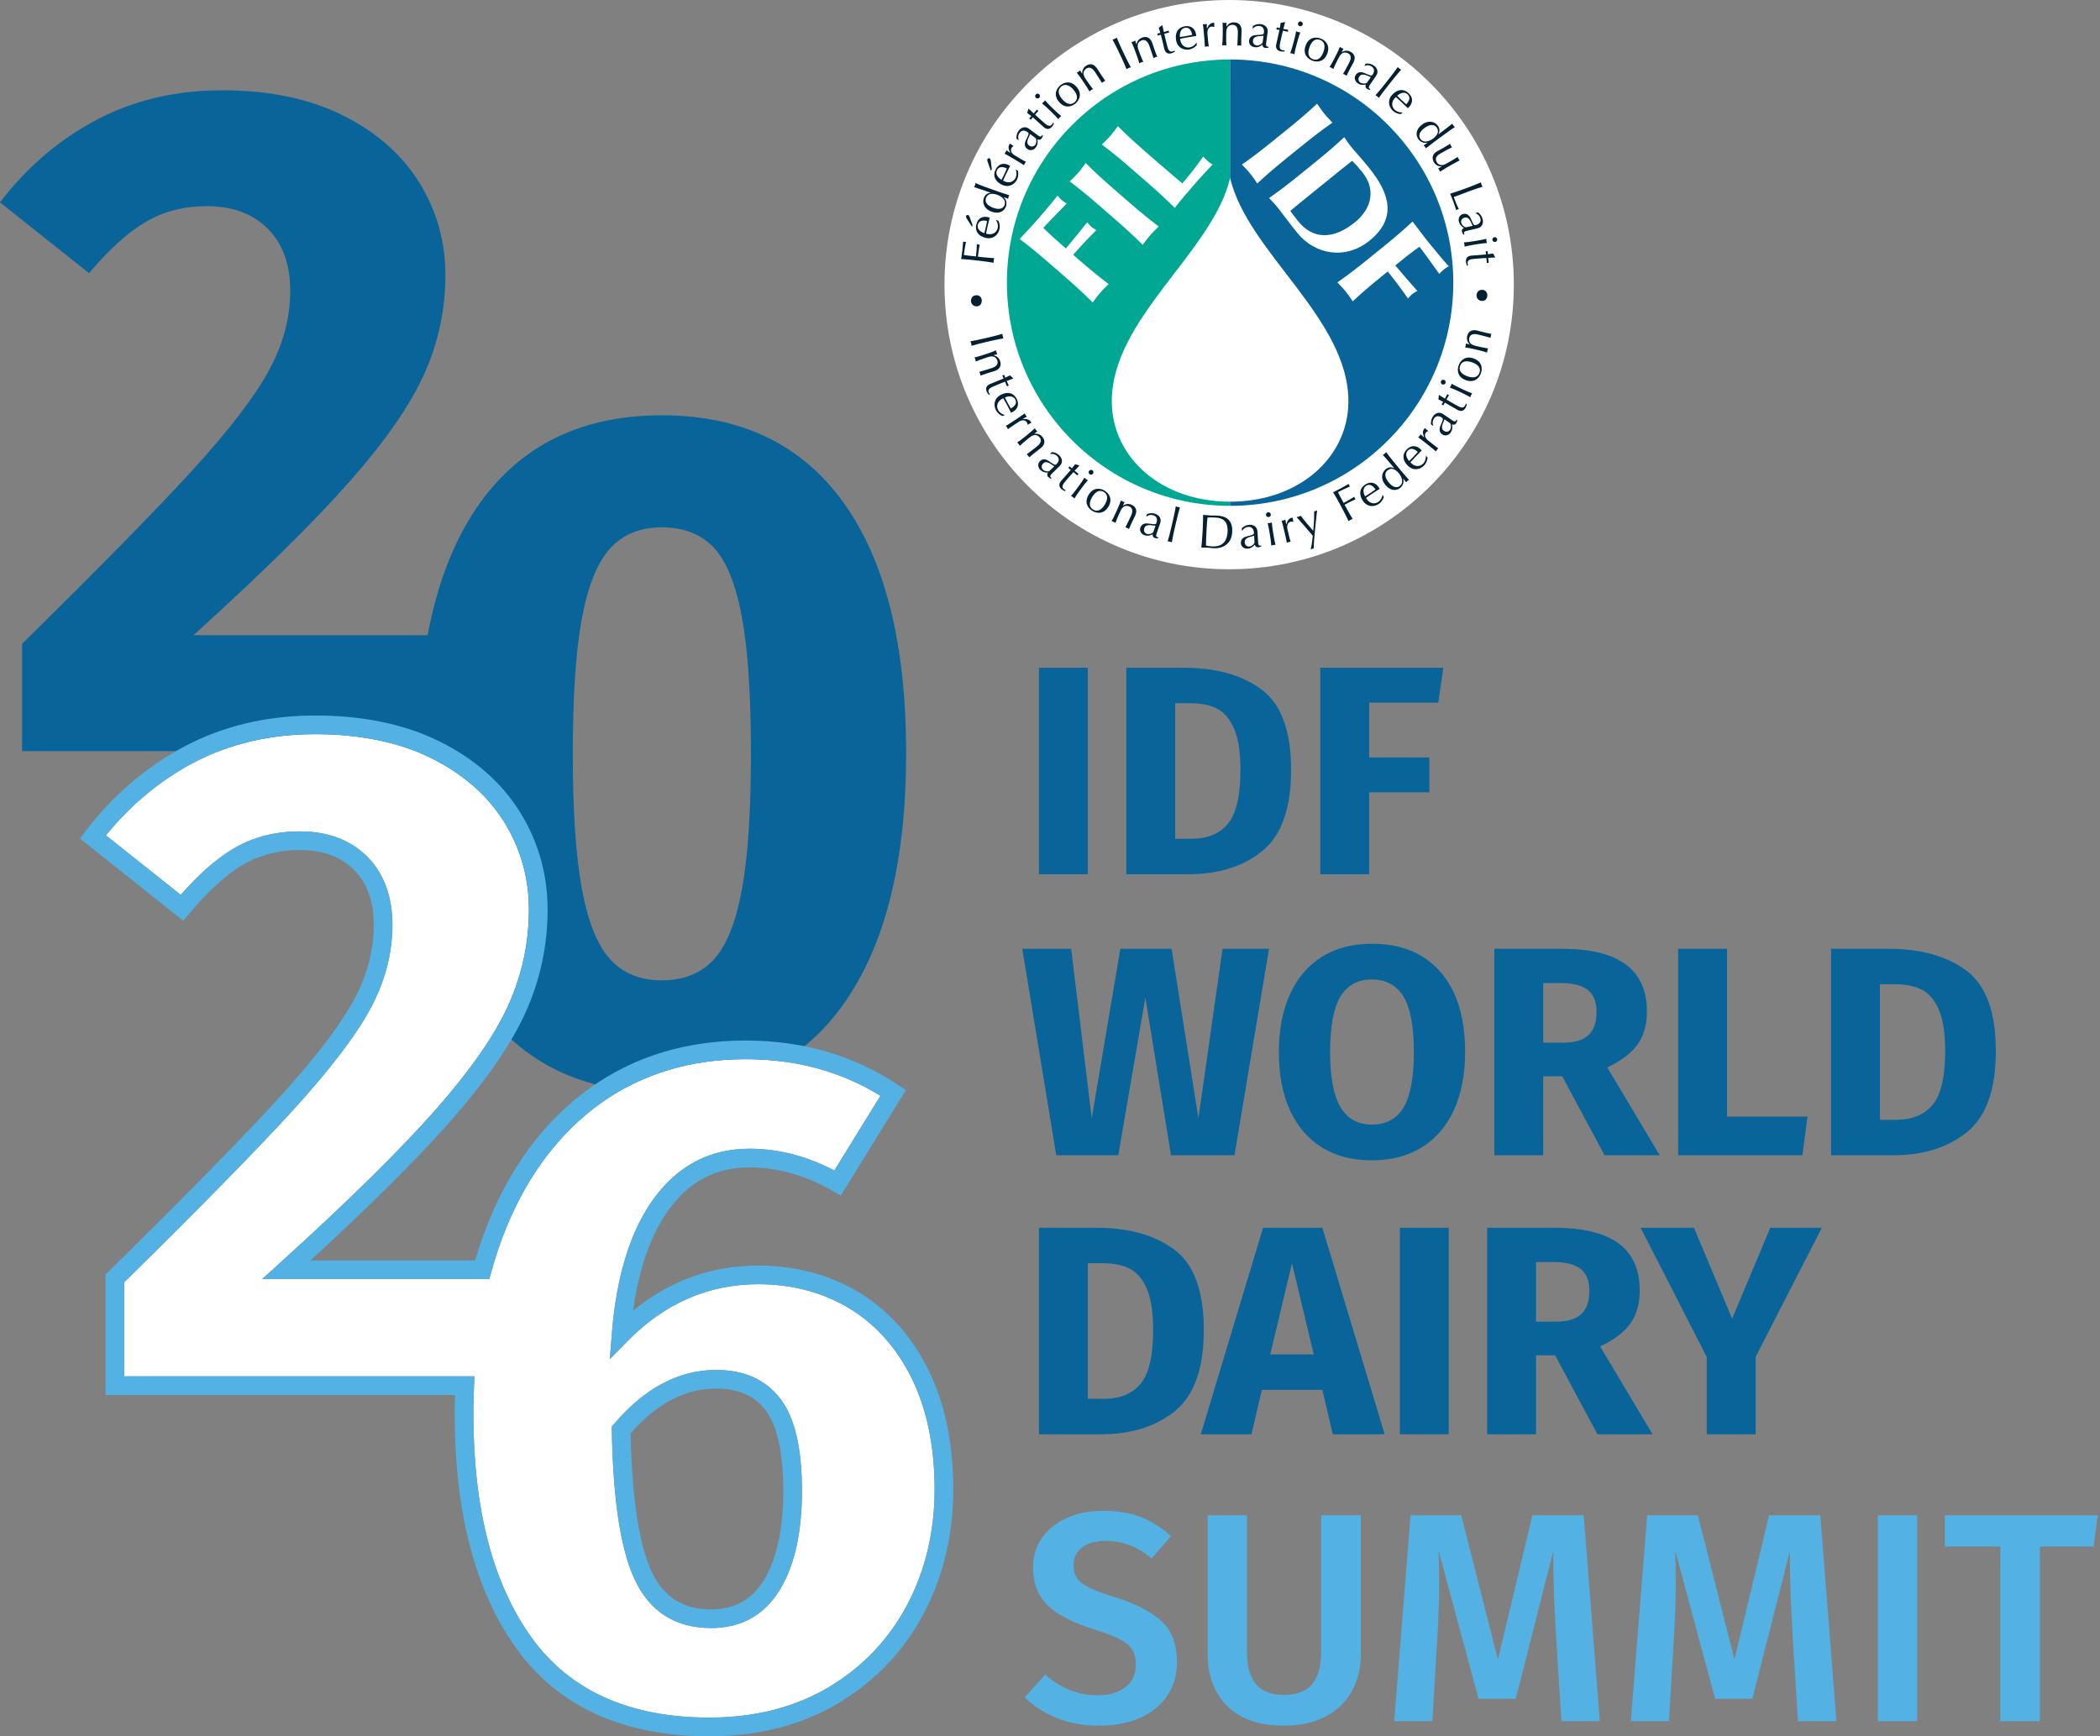 <svg width="208" height="172" viewBox="0 0 208 172" fill="none" xmlns="http://www.w3.org/2000/svg">
<rect x="0" y="0" width="208" height="172" fill="#808080" stroke="none"/>
<path d="M83.535 49.774C79.392 44.019 73.399 41.14 65.557 41.14C57.715 41.14 51.721 44.019 47.578 49.774C45.084 53.239 43.346 57.628 42.354 62.927H19.164C25.931 56.793 31.086 51.718 34.628 47.7C38.17 43.684 40.637 40.126 42.029 37.027C43.419 33.929 44.116 30.67 44.116 27.255C44.116 23.903 43.246 20.836 41.507 18.052C39.766 15.27 37.238 13.056 33.917 11.411C30.596 9.767 26.626 8.945 22.011 8.945C17.395 8.945 13.235 9.926 9.535 11.886C5.835 13.847 2.656 16.567 0 20.045L8.823 27.065C10.783 24.726 12.649 23.033 14.421 21.989C16.19 20.946 18.215 20.424 20.493 20.424C23.021 20.424 25.03 21.168 26.517 22.653C28.003 24.14 28.747 26.18 28.747 28.773C28.747 31.493 28.035 34.149 26.612 36.742C25.189 39.336 22.706 42.577 19.165 46.466C15.622 50.356 9.962 56.129 2.183 63.781V74.406H41.368C41.368 74.482 41.365 74.555 41.365 74.63C41.365 85.383 43.436 93.669 47.58 99.487C51.721 105.307 57.715 108.216 65.558 108.216C73.401 108.216 79.393 105.307 83.537 99.487C87.678 93.669 89.751 85.383 89.751 74.63C89.751 63.815 87.679 55.529 83.537 49.773L83.535 49.774ZM73.479 88.15C72.877 91.408 71.945 93.716 70.68 95.076C69.413 96.437 67.706 97.115 65.556 97.115C63.407 97.115 61.698 96.42 60.433 95.028C59.168 93.637 58.235 91.313 57.635 88.055C57.033 84.798 56.733 80.323 56.733 74.63C56.733 68.938 57.033 64.479 57.635 61.253C58.235 58.028 59.168 55.72 60.433 54.327C61.698 52.937 63.405 52.24 65.556 52.24C67.707 52.24 69.413 52.904 70.68 54.232C71.944 55.561 72.876 57.854 73.479 61.111C74.079 64.369 74.38 68.875 74.38 74.63C74.38 80.385 74.079 84.893 73.479 88.15V88.15Z" fill="#09649A"/>
<path d="M115.054 160.601C116.068 161.536 116.575 162.899 116.575 164.689C116.575 165.909 116.264 166.991 115.645 167.936C115.025 168.88 114.135 169.618 112.974 170.15C111.813 170.681 110.436 170.947 108.841 170.947C107.287 170.947 105.895 170.696 104.665 170.194C103.435 169.692 102.378 169.009 101.492 168.143L103.529 165.899C104.296 166.568 105.103 167.075 105.949 167.419C106.794 167.764 107.729 167.936 108.754 167.936C109.875 167.936 110.78 167.67 111.469 167.139C112.157 166.607 112.501 165.86 112.501 164.895C112.501 164.305 112.384 163.818 112.148 163.435C111.911 163.051 111.507 162.707 110.937 162.402C110.366 162.097 109.54 161.777 108.458 161.443C106.293 160.774 104.729 159.967 103.764 159.023C102.8 158.078 102.318 156.839 102.318 155.304C102.318 154.182 102.613 153.198 103.204 152.353C103.794 151.507 104.615 150.847 105.668 150.375C106.72 149.902 107.916 149.667 109.254 149.667C110.69 149.667 111.94 149.873 113.003 150.286C114.066 150.7 115.059 151.329 115.984 152.175L114.066 154.389C113.337 153.78 112.604 153.336 111.867 153.061C111.128 152.785 110.336 152.648 109.49 152.648C108.546 152.648 107.783 152.859 107.203 153.282C106.622 153.705 106.332 154.3 106.332 155.068C106.332 155.58 106.446 156.002 106.672 156.337C106.898 156.672 107.307 156.986 107.897 157.281C108.488 157.576 109.363 157.901 110.524 158.255C112.53 158.886 114.04 159.667 115.054 160.602V160.601ZM130.86 163.626C130.86 165.062 130.56 166.135 129.96 166.843C129.359 167.551 128.43 167.906 127.17 167.906C125.931 167.906 125.011 167.551 124.411 166.843C123.811 166.135 123.511 165.062 123.511 163.626V150.108H119.616V163.833C119.616 165.998 120.264 167.725 121.564 169.013C122.862 170.302 124.731 170.947 127.171 170.947C128.784 170.947 130.167 170.641 131.318 170.032C132.469 169.422 133.335 168.58 133.916 167.508C134.496 166.436 134.786 165.211 134.786 163.833V150.108H130.86L130.86 163.626ZM151.787 150.107L148.363 164.393L144.733 150.107H139.715L138.092 170.503H141.869L142.371 162.09C142.489 160.201 142.548 158.361 142.548 156.571C142.548 155.902 142.528 154.918 142.489 153.619L146.444 168.289H150.134L153.853 153.649V154.711C153.853 156.502 153.941 158.922 154.118 161.972L154.649 170.503H158.457L156.863 150.107H151.786H151.787ZM175.222 150.107L171.798 164.393L168.167 150.107H163.15L161.526 170.503H165.304L165.806 162.09C165.924 160.201 165.983 158.361 165.983 156.571C165.983 155.902 165.963 154.918 165.924 153.619L169.879 168.289H173.568L177.287 153.649V154.711C177.287 156.502 177.376 158.922 177.553 161.972L178.084 170.503H181.892L180.298 150.107H175.221H175.222ZM185.995 170.503H189.891V150.108H185.995V170.503ZM192.636 150.107V153.206H198.126V170.503H202.052V153.206H207.364L207.778 150.107H192.636Z" fill="#54B1E4"/>
<path d="M104.621 114.445L101.256 93.991H106.097L108.133 110.785L110.967 93.991H116.044L118.7 110.785L121.091 93.991H125.695L122.271 114.445H115.985L113.447 98.831L110.761 114.445H104.622H104.621ZM142.681 96.293C144.305 98.163 145.116 100.8 145.116 104.204C145.116 106.428 144.747 108.347 144.009 109.96C143.271 111.573 142.208 112.808 140.821 113.664C139.434 114.52 137.786 114.948 135.877 114.948C133.969 114.948 132.326 114.525 130.949 113.679C129.571 112.833 128.514 111.608 127.776 110.004C127.038 108.4 126.669 106.467 126.669 104.204C126.669 102 127.038 100.091 127.776 98.478C128.514 96.865 129.571 95.629 130.949 94.774C132.326 93.918 133.969 93.49 135.877 93.49C138.789 93.49 141.057 94.424 142.681 96.293ZM140.039 104.203C140.039 101.665 139.695 99.835 139.006 98.713C138.317 97.592 137.275 97.031 135.877 97.031C134.48 97.031 133.443 97.597 132.764 98.728C132.085 99.86 131.745 101.685 131.745 104.204C131.745 106.722 132.089 108.553 132.778 109.694C133.467 110.835 134.5 111.406 135.877 111.406C137.294 111.406 138.342 110.84 139.021 109.708C139.7 108.577 140.039 106.742 140.039 104.203ZM152.849 114.445H148.008V93.991H154.708C157.502 93.991 159.603 94.503 161.01 95.526C162.416 96.549 163.12 98.114 163.12 100.219C163.12 101.537 162.805 102.629 162.176 103.495C161.546 104.361 160.552 105.109 159.195 105.739L164.389 114.445H158.929L154.738 106.624H152.849V114.445ZM152.849 103.288H154.885C155.967 103.288 156.779 103.043 157.32 102.551C157.861 102.059 158.132 101.281 158.132 100.219C158.132 99.235 157.842 98.517 157.261 98.064C156.681 97.612 155.79 97.385 154.591 97.385H152.849V103.288ZM179.03 110.609H171.06V93.991H166.219V114.446H178.527L179.029 110.609H179.03ZM197.683 104.115C197.683 107.913 196.739 110.584 194.849 112.129C192.96 113.674 190.511 114.446 187.5 114.446H181.361V93.991H187.058C190.265 93.991 192.838 94.715 194.776 96.161C196.714 97.607 197.684 100.259 197.684 104.116L197.683 104.115ZM192.666 104.115C192.666 102.364 192.459 101.006 192.046 100.042C191.632 99.078 191.072 98.414 190.364 98.049C189.655 97.685 188.779 97.503 187.736 97.503H186.202V110.933H187.796C189.39 110.933 190.6 110.436 191.426 109.442C192.253 108.449 192.666 106.673 192.666 104.114L192.666 104.115ZM119.231 131.753C119.231 135.551 118.287 138.222 116.397 139.767C114.507 141.312 112.058 142.084 109.048 142.084H102.909V121.629H108.606C111.813 121.629 114.386 122.352 116.324 123.799C118.262 125.245 119.232 127.897 119.232 131.753L119.231 131.753ZM114.213 131.753C114.213 130.002 114.007 128.644 113.594 127.68C113.18 126.716 112.619 126.052 111.911 125.687C111.203 125.323 110.327 125.141 109.284 125.141H107.749V138.571H109.343C110.937 138.571 112.148 138.074 112.974 137.08C113.8 136.086 114.214 134.311 114.214 131.752L114.213 131.753ZM130.978 121.628L137.147 142.083H132.011L130.978 137.685H124.986L123.954 142.083H118.935L125.104 121.628H130.978ZM130.122 134.173L127.968 125.14L125.814 134.173H130.122ZM138.652 142.083H143.493V121.628H138.652V142.083ZM158.487 133.376L163.682 142.083H158.222L154.03 134.262H152.141V142.083H147.301V121.628H154C156.794 121.628 158.895 122.141 160.302 123.164C161.709 124.187 162.412 125.751 162.412 127.857C162.412 129.175 162.097 130.267 161.468 131.133C160.838 131.999 159.844 132.746 158.487 133.376H158.487ZM157.424 127.857C157.424 126.873 157.134 126.155 156.554 125.702C155.973 125.25 155.082 125.023 153.882 125.023H152.141V130.926H154.178C155.259 130.926 156.071 130.681 156.613 130.188C157.154 129.697 157.424 128.919 157.424 127.857ZM171.562 130.631L167.784 121.628H162.501L169.053 134.439V142.084H173.895V134.41L180.447 121.629H175.341L171.563 130.632L171.562 130.631ZM107.749 66.151H102.908V86.606H107.749V66.151ZM117.696 86.606H111.557V66.151H117.254C120.461 66.151 123.034 66.874 124.972 68.321C126.91 69.767 127.88 72.419 127.88 76.275C127.88 80.073 126.935 82.744 125.046 84.289C123.156 85.834 120.707 86.606 117.696 86.606L117.696 86.606ZM116.397 83.093H117.991C119.585 83.093 120.795 82.597 121.621 81.603C122.448 80.609 122.862 78.833 122.862 76.275C122.862 74.524 122.655 73.166 122.242 72.202C121.828 71.238 121.268 70.574 120.56 70.209C119.851 69.845 118.975 69.663 117.932 69.663H116.398V83.093L116.397 83.093ZM135.612 78.489H141.574V75.036H135.612V69.605H142.459L142.961 66.152H130.771V86.606H135.612V78.489Z" fill="#09649A"/>
<path d="M90.294 136.524C88.799 133.506 86.715 131.177 84.099 129.601C81.473 128.021 78.442 127.22 75.09 127.22C70.184 127.22 65.842 129.106 62.183 132.826L60.399 134.638L60.601 132.104C61.054 126.391 62.453 121.891 64.76 118.73C67.147 115.456 70.335 113.796 74.236 113.796C77.083 113.796 79.906 114.521 82.639 115.952L87.203 108.555C83.31 106.146 78.825 104.925 73.856 104.925C68.388 104.925 63.573 106.384 59.546 109.26C55.502 112.148 52.353 116.275 50.186 121.525C49.602 122.938 49.085 124.455 48.649 126.033L48.461 126.712H25.963L27.74 125.101C34.447 119.021 39.626 113.923 43.132 109.947C46.595 106.02 49.034 102.507 50.382 99.507C51.712 96.542 52.387 93.381 52.387 90.114C52.387 86.955 51.556 84.025 49.918 81.402C48.279 78.78 45.851 76.659 42.703 75.099C39.526 73.527 35.658 72.729 31.207 72.729C26.756 72.729 22.714 73.683 19.164 75.563C15.857 77.316 12.943 79.732 10.492 82.753L17.898 88.645C19.711 86.581 21.474 85.038 23.147 84.052C25.054 82.928 27.254 82.358 29.689 82.358C32.459 82.358 34.706 83.199 36.367 84.858C38.027 86.519 38.868 88.799 38.868 91.632C38.868 94.496 38.111 97.328 36.619 100.047C35.17 102.688 32.621 106.02 29.045 109.949C25.53 113.806 19.899 119.552 12.303 127.028V136.341H46.992L46.949 137.306C46.908 138.255 46.887 139.211 46.887 140.146C46.887 149.517 48.839 156.963 52.688 162.278C56.47 167.502 62.379 170.15 70.249 170.15C74.739 170.15 78.713 169.14 82.062 167.149C85.409 165.159 88.021 162.424 89.829 159.02C91.647 155.599 92.567 151.738 92.567 147.547C92.567 143.287 91.801 139.578 90.291 136.525L90.294 136.524ZM77.257 157.465C75.723 159.996 73.43 161.28 70.441 161.28C66.903 161.28 64.355 159.664 62.867 156.477C61.47 153.483 60.728 148.643 60.598 141.682L60.592 141.332L60.819 141.066C63.835 137.513 67.233 135.712 70.916 135.712C73.742 135.712 75.908 136.699 77.352 138.647C78.751 140.536 79.431 143.51 79.431 147.736C79.431 151.811 78.7 155.085 77.257 157.466L77.257 157.465Z" fill="white"/>
<path d="M91.953 135.704C90.298 132.364 87.977 129.778 85.054 128.016C82.135 126.26 78.782 125.37 75.09 125.37C70.475 125.37 66.319 126.872 62.705 129.842C63.288 125.619 64.479 122.255 66.255 119.82C68.303 117.012 70.913 115.646 74.236 115.646C77.029 115.646 79.81 116.435 82.501 117.99L83.279 118.439L89.722 107.999L88.983 107.502C84.609 104.566 79.52 103.076 73.857 103.076C67.995 103.076 62.819 104.65 58.471 107.755C54.14 110.848 50.778 115.244 48.477 120.82C47.949 122.098 47.474 123.455 47.06 124.862H30.751C36.658 119.441 41.285 114.841 44.521 111.172C48.107 107.105 50.648 103.436 52.071 100.266C53.51 97.061 54.239 93.645 54.239 90.115C54.239 86.605 53.314 83.344 51.49 80.422C49.666 77.505 46.986 75.157 43.526 73.443C40.092 71.743 35.948 70.88 31.209 70.88C26.471 70.88 22.12 71.906 18.3 73.929C14.499 75.944 11.19 78.775 8.464 82.344L7.913 83.065L18.152 91.212L18.731 90.52C20.614 88.272 22.417 86.633 24.089 85.647C25.707 84.694 27.591 84.21 29.691 84.21C31.985 84.21 33.742 84.851 35.061 86.168C36.379 87.488 37.02 89.275 37.02 91.634C37.02 94.184 36.34 96.715 34.999 99.158C33.62 101.671 31.157 104.884 27.679 108.705C24.145 112.584 18.443 118.397 10.732 125.982L10.456 126.254V138.193H45.068C45.048 138.848 45.039 139.503 45.039 140.148C45.039 149.916 47.108 157.728 51.191 163.366C55.341 169.096 61.754 172.002 70.252 172.002C75.079 172.002 79.372 170.905 83.01 168.741C86.652 166.575 89.497 163.597 91.466 159.889C93.427 156.198 94.421 152.045 94.421 147.548C94.421 143 93.591 139.016 91.953 135.706L91.953 135.704ZM70.252 170.15C62.381 170.15 56.473 167.502 52.69 162.278C48.841 156.963 46.889 149.517 46.889 140.146C46.889 139.211 46.91 138.255 46.952 137.306L46.994 136.34H12.306V127.028C19.901 119.552 25.533 113.807 29.047 109.948C32.624 106.019 35.173 102.688 36.621 100.047C38.114 97.327 38.87 94.497 38.87 91.632C38.87 88.798 38.029 86.519 36.369 84.858C34.709 83.199 32.462 82.358 29.691 82.358C27.257 82.358 25.056 82.927 23.15 84.052C21.476 85.038 19.713 86.581 17.9 88.645L10.495 82.753C12.946 79.732 15.859 77.315 19.166 75.562C22.716 73.683 26.768 72.729 31.209 72.729C35.651 72.729 39.529 73.526 42.705 75.099C45.853 76.659 48.281 78.78 49.921 81.402C51.559 84.024 52.39 86.956 52.39 90.114C52.39 93.381 51.715 96.542 50.384 99.507C49.037 102.507 46.597 106.02 43.134 109.947C39.628 113.923 34.449 119.021 27.742 125.101L25.966 126.711H48.463L48.651 126.033C49.088 124.455 49.605 122.938 50.188 121.525C52.355 116.275 55.504 112.148 59.548 109.26C63.575 106.384 68.39 104.925 73.859 104.925C78.827 104.925 83.312 106.146 87.206 108.555L82.641 115.952C79.909 114.52 77.086 113.795 74.238 113.795C70.337 113.795 67.149 115.456 64.763 118.73C62.456 121.892 61.057 126.391 60.603 132.104L60.402 134.638L62.185 132.826C65.845 129.107 70.187 127.22 75.092 127.22C78.444 127.22 81.476 128.021 84.102 129.601C86.717 131.177 88.801 133.506 90.297 136.524C91.807 139.577 92.573 143.286 92.573 147.546C92.573 151.738 91.652 155.598 89.835 159.019C88.027 162.424 85.413 165.159 82.068 167.149C78.719 169.14 74.744 170.15 70.255 170.15L70.252 170.15Z" fill="#54B1E4"/>
<path d="M70.915 135.711C67.232 135.711 63.835 137.512 60.818 141.065L60.591 141.331L60.598 141.681C60.727 148.643 61.47 153.482 62.867 156.476C64.353 159.663 66.902 161.279 70.441 161.279C73.43 161.279 75.723 159.996 77.256 157.465C78.698 155.084 79.43 151.81 79.43 147.736C79.43 143.509 78.75 140.536 77.35 138.646C75.906 136.698 73.742 135.711 70.915 135.711ZM70.441 159.43C67.646 159.43 65.717 158.208 64.544 155.694C63.299 153.026 62.597 148.421 62.456 142C65.076 139.014 67.846 137.561 70.916 137.561C73.156 137.561 74.774 138.277 75.865 139.748C77.003 141.286 77.581 143.973 77.581 147.736C77.581 151.468 76.939 154.419 75.675 156.507C74.484 158.473 72.772 159.429 70.442 159.429L70.441 159.43Z" fill="#54B1E4"/>
<path d="M149.942 28.196C149.942 43.769 137.318 56.393 121.746 56.393C106.173 56.393 93.549 43.769 93.549 28.196C93.549 12.624 106.173 0 121.746 0C137.318 0 149.942 12.624 149.942 28.196Z" fill="white"/>
<path d="M146.402 29.649C146.3 29.541 146.249 29.42 146.249 29.287V29.265C146.251 29.131 146.292 29.008 146.372 28.895C146.45 28.782 146.592 28.721 146.799 28.712C146.961 28.712 147.088 28.766 147.181 28.874C147.273 28.982 147.319 29.111 147.319 29.262C147.307 29.439 147.255 29.574 147.163 29.669C147.07 29.764 146.949 29.811 146.799 29.811C146.636 29.811 146.504 29.757 146.402 29.649ZM96.724 29.247C96.519 29.256 96.376 29.318 96.297 29.431C96.218 29.543 96.178 29.666 96.176 29.8V29.823C96.176 29.956 96.226 30.076 96.327 30.185C96.43 30.292 96.563 30.346 96.724 30.346C96.875 30.346 96.997 30.299 97.09 30.204C97.181 30.11 97.233 29.974 97.245 29.797C97.245 29.646 97.2 29.517 97.107 29.41C97.015 29.301 96.887 29.247 96.724 29.247ZM97.213 25.855C97.615 25.901 98.019 25.966 98.419 26.031C98.415 25.95 98.413 25.875 98.423 25.8C98.431 25.725 98.449 25.651 98.472 25.573C98.068 25.546 97.66 25.518 97.259 25.472L96.861 25.426C96.907 25.024 96.969 24.534 97.037 24.225C96.99 24.229 96.942 24.232 96.895 24.227C96.848 24.221 96.802 24.207 96.757 24.192C96.749 24.585 96.711 25.002 96.665 25.404C96.468 25.382 96.29 25.365 96.075 25.341C95.879 25.318 95.683 25.291 95.465 25.261C95.5 24.957 95.604 24.297 95.676 23.964C95.628 23.968 95.581 23.967 95.534 23.961C95.487 23.956 95.44 23.946 95.396 23.931C95.371 24.269 95.348 24.546 95.316 24.827C95.284 25.107 95.243 25.382 95.196 25.66C95.601 25.688 96.009 25.717 96.411 25.763L97.215 25.855L97.213 25.855ZM97.79 22.538C97.744 22.74 97.709 22.94 97.668 23.144C97.713 23.159 97.754 23.168 97.796 23.177C98.273 23.285 98.709 23.083 98.824 22.574C98.879 22.331 98.8 22.014 98.653 21.812L98.672 21.792L98.891 21.87C98.996 22.087 99.062 22.415 98.998 22.7C98.849 23.361 98.278 23.71 97.667 23.573C96.924 23.405 96.545 22.924 96.698 22.249C96.842 21.607 97.338 21.395 97.848 21.51C97.908 21.524 97.966 21.541 98.025 21.559C97.946 21.888 97.863 22.212 97.79 22.538ZM97.768 21.888C97.441 21.815 96.954 21.797 96.847 22.274C96.745 22.724 97.171 22.998 97.496 23.095C97.543 22.907 97.6 22.694 97.644 22.5C97.689 22.299 97.728 22.081 97.768 21.888ZM96.28 22.474L96.324 22.281L96.044 21.509C96.015 21.425 95.975 21.319 95.865 21.295C95.769 21.273 95.698 21.353 95.685 21.413C95.669 21.482 95.698 21.566 95.748 21.644L96.28 22.474ZM98.128 19.091C97.568 18.897 96.871 18.655 96.482 18.538C96.517 18.47 96.553 18.409 96.574 18.346C96.596 18.283 96.604 18.217 96.621 18.139C96.981 18.309 98.141 18.727 98.9 18.991C99.304 19.131 99.615 19.229 99.971 19.347C99.939 19.41 99.908 19.459 99.889 19.513C99.87 19.566 99.865 19.625 99.852 19.69L99.422 19.525L99.419 19.534C99.575 19.688 99.789 20.016 99.638 20.452C99.481 20.901 98.995 21.24 98.231 20.974C97.475 20.712 97.282 20.092 97.443 19.629C97.557 19.3 97.793 19.123 98.125 19.1L98.128 19.091V19.091ZM97.652 19.633C97.504 20.06 97.856 20.406 98.394 20.593C99.105 20.84 99.408 20.582 99.509 20.293C99.67 19.831 99.237 19.456 98.753 19.288C98.193 19.094 97.798 19.21 97.652 19.633ZM98.606 16.804C98.891 16.211 99.421 16.116 99.892 16.342C99.946 16.368 100 16.398 100.053 16.429C99.902 16.732 99.75 17.03 99.605 17.331C99.516 17.517 99.437 17.704 99.351 17.893C99.391 17.917 99.43 17.936 99.468 17.954C99.909 18.166 100.379 18.067 100.604 17.596C100.711 17.371 100.707 17.046 100.609 16.816L100.631 16.8L100.826 16.925C100.881 17.16 100.872 17.495 100.746 17.758C100.453 18.369 99.82 18.581 99.255 18.311C98.568 17.981 98.306 17.428 98.605 16.804H98.606ZM99.195 17.806C99.282 17.634 99.386 17.439 99.472 17.261C99.561 17.075 99.648 16.871 99.73 16.691C99.429 16.547 98.957 16.42 98.746 16.861C98.547 17.276 98.9 17.639 99.195 17.806ZM98.149 16.929L98.234 16.752L98.135 15.937C98.124 15.848 98.111 15.738 98.009 15.689C97.92 15.646 97.832 15.709 97.806 15.764C97.776 15.827 97.785 15.915 97.816 16.003L98.149 16.929ZM100.467 15.775C100.92 16.045 101.235 16.232 101.423 16.367C101.447 16.299 101.47 16.241 101.504 16.185C101.536 16.132 101.577 16.08 101.621 16.035C101.426 15.941 101.211 15.813 100.508 15.395C100.193 15.207 100.038 14.907 100.192 14.648C100.24 14.568 100.325 14.497 100.375 14.488L100.371 14.448C100.262 14.383 100.108 14.292 100.061 14.225C100.009 14.266 99.988 14.291 99.959 14.34C99.849 14.525 99.878 14.806 100.078 15.133L100.069 15.138C99.968 15.078 99.871 15.02 99.689 14.885C99.67 14.944 99.644 15.006 99.613 15.058C99.579 15.115 99.54 15.162 99.492 15.216C99.849 15.407 100.128 15.572 100.338 15.698L100.467 15.775ZM100.873 13.873L100.674 13.729C100.668 13.377 100.75 13.158 100.896 12.955C101.16 12.589 101.566 12.499 101.906 12.744C102.193 12.95 102.464 13.169 102.785 13.4C102.911 13.491 103.067 13.603 103.174 13.454C103.191 13.432 103.213 13.401 103.217 13.364L103.301 13.424C103.286 13.494 103.249 13.607 103.178 13.706C103.059 13.871 102.892 13.878 102.752 13.799C102.803 14.115 102.786 14.34 102.599 14.599C102.415 14.855 102.054 14.977 101.764 14.768C101.458 14.548 101.443 14.223 101.629 13.853C101.939 13.237 101.923 13.195 101.774 13.088C101.519 12.903 101.21 12.856 100.99 13.161C100.845 13.364 100.803 13.624 100.904 13.829L100.873 13.871L100.873 13.873ZM101.935 14.418C102.175 14.591 102.416 14.515 102.537 14.347C102.677 14.153 102.672 13.894 102.594 13.705L102.033 13.277C101.931 13.603 101.519 14.118 101.935 14.418ZM101.941 11.737C101.969 11.755 101.993 11.77 102.018 11.791C102.047 11.815 102.069 11.84 102.094 11.869C102.167 11.77 102.234 11.691 102.296 11.619C102.825 12.079 103.128 12.376 103.389 12.599C103.668 12.838 103.958 12.839 104.212 12.542C104.288 12.453 104.352 12.328 104.394 12.221L104.308 12.148C104.283 12.206 104.229 12.291 104.196 12.33C103.954 12.612 103.676 12.386 103.408 12.157C103.097 11.891 102.551 11.392 102.521 11.354C102.594 11.269 102.738 11.1 102.853 10.981C102.825 10.964 102.8 10.942 102.775 10.921C102.749 10.899 102.724 10.878 102.702 10.854C102.569 11.024 102.432 11.191 102.388 11.241C102.219 11.084 102.051 10.927 101.884 10.76L101.868 10.777L101.739 11.181C101.899 11.306 102.056 11.433 102.152 11.51C102.109 11.56 102.038 11.635 101.939 11.736L101.941 11.737ZM102.941 9.685C103.032 9.59 103.03 9.437 102.936 9.345C102.841 9.254 102.688 9.257 102.597 9.351C102.505 9.445 102.508 9.598 102.602 9.69C102.697 9.781 102.85 9.78 102.941 9.685H102.941ZM104.218 11.165C104.421 11.362 104.65 11.597 104.823 11.804C104.863 11.743 104.904 11.687 104.954 11.636C105.002 11.585 105.058 11.541 105.118 11.501C104.906 11.334 104.662 11.112 104.46 10.915L104.108 10.574C103.906 10.378 103.676 10.142 103.503 9.936C103.465 9.995 103.422 10.054 103.373 10.104C103.324 10.155 103.268 10.198 103.209 10.239C103.421 10.405 103.665 10.628 103.867 10.825L104.219 11.165H104.218ZM104.901 10.104C104.341 9.456 104.587 8.827 105 8.47C105.413 8.114 106.072 7.961 106.631 8.61C107.191 9.257 106.945 9.886 106.532 10.243C106.12 10.6 105.461 10.751 104.901 10.104H104.901ZM105.214 9.834C105.558 10.232 106.013 10.492 106.433 10.13C106.853 9.768 106.662 9.28 106.317 8.881C105.973 8.482 105.518 8.222 105.098 8.585C104.678 8.948 104.87 9.435 105.214 9.834ZM107.446 8.311C107.605 8.545 107.781 8.823 107.908 9.061C107.959 9.009 108.012 8.961 108.07 8.922C108.129 8.882 108.193 8.851 108.259 8.823C108.085 8.617 107.893 8.35 107.735 8.116L107.511 7.785C107.237 7.38 107.243 7.035 107.604 6.79C107.861 6.616 108.171 6.713 108.43 7.095L108.59 7.332C108.793 7.632 108.966 7.93 109.151 8.22C109.198 8.171 109.243 8.129 109.298 8.092C109.352 8.055 109.408 8.028 109.474 8.001C109.353 7.838 109.242 7.675 109.127 7.504C108.947 7.239 108.804 6.994 108.655 6.773C108.291 6.235 107.861 6.321 107.573 6.516C107.292 6.706 107.181 6.969 107.187 7.288L107.179 7.294C107.108 7.189 107.043 7.085 106.98 6.974C106.93 7.026 106.876 7.072 106.837 7.1C106.779 7.139 106.715 7.17 106.649 7.199C106.823 7.405 107.015 7.673 107.173 7.906L107.446 8.311ZM111.097 5.742C111.27 6.107 111.429 6.485 111.585 6.858C111.651 6.811 111.715 6.771 111.783 6.738C111.851 6.706 111.923 6.682 112.001 6.661C111.811 6.303 111.619 5.942 111.446 5.576L111.099 4.844C110.926 4.479 110.768 4.101 110.611 3.727C110.545 3.775 110.481 3.816 110.413 3.848C110.345 3.88 110.273 3.903 110.195 3.925C110.385 4.282 110.577 4.644 110.75 5.009L111.097 5.742ZM113.24 6.127C113.121 5.885 112.999 5.579 112.901 5.315L112.763 4.939C112.594 4.48 112.682 4.147 113.093 3.996C113.384 3.888 113.662 4.058 113.821 4.49L113.919 4.76C114.045 5.1 114.141 5.43 114.251 5.756C114.308 5.72 114.362 5.69 114.424 5.667C114.485 5.645 114.546 5.632 114.617 5.621C114.539 5.434 114.471 5.249 114.399 5.054C114.289 4.754 114.209 4.483 114.117 4.231C113.893 3.622 113.454 3.602 113.127 3.723C112.81 3.839 112.638 4.067 112.567 4.379L112.558 4.383C112.514 4.263 112.477 4.147 112.442 4.025C112.381 4.062 112.317 4.095 112.273 4.111C112.207 4.136 112.138 4.151 112.066 4.162C112.185 4.404 112.308 4.71 112.405 4.975L112.573 5.434C112.671 5.699 112.775 6.011 112.841 6.273C112.903 6.235 112.966 6.202 113.032 6.178C113.098 6.153 113.168 6.138 113.239 6.127H113.24ZM116.04 5.277C116.154 5.247 116.277 5.18 116.371 5.116L116.342 5.006C116.287 5.04 116.196 5.079 116.146 5.093C115.787 5.189 115.686 4.846 115.594 4.505C115.489 4.11 115.321 3.391 115.318 3.343C115.427 3.313 115.64 3.256 115.802 3.223C115.789 3.192 115.78 3.16 115.772 3.128C115.763 3.097 115.755 3.065 115.75 3.031C115.544 3.097 115.336 3.158 115.272 3.175C115.221 2.95 115.171 2.724 115.128 2.492L115.106 2.498L114.771 2.758C114.832 2.952 114.889 3.146 114.926 3.262C114.862 3.28 114.761 3.302 114.622 3.329C114.635 3.36 114.647 3.385 114.655 3.417C114.665 3.453 114.669 3.487 114.674 3.525C114.79 3.484 114.89 3.458 114.981 3.433C115.157 4.111 115.24 4.527 115.328 4.86C115.423 5.214 115.662 5.379 116.04 5.278L116.04 5.277ZM118.522 4.248L118.534 4.48C118.376 4.661 118.098 4.849 117.811 4.9C117.145 5.02 116.602 4.629 116.492 4.013C116.358 3.263 116.654 2.727 117.335 2.606C117.983 2.49 118.369 2.866 118.462 3.38C118.472 3.44 118.478 3.501 118.484 3.562C118.15 3.617 117.82 3.666 117.491 3.724C117.287 3.761 117.09 3.805 116.887 3.846C116.891 3.894 116.899 3.935 116.906 3.977C116.992 4.458 117.346 4.783 117.86 4.691C118.106 4.646 118.367 4.452 118.496 4.238L118.522 4.248ZM116.866 3.67C117.057 3.64 117.275 3.611 117.47 3.576C117.674 3.54 117.889 3.492 118.083 3.452C118.024 3.124 117.852 2.667 117.37 2.753C116.916 2.834 116.829 3.332 116.866 3.67ZM119.261 3.514C119.307 4.04 119.339 4.405 119.34 4.637C119.409 4.616 119.469 4.602 119.534 4.596C119.595 4.59 119.662 4.594 119.724 4.602C119.686 4.388 119.664 4.14 119.593 3.325C119.561 2.959 119.714 2.658 120.013 2.632C120.108 2.623 120.214 2.652 120.25 2.686L120.281 2.66C120.27 2.533 120.254 2.355 120.281 2.278C120.218 2.26 120.185 2.258 120.128 2.262C119.913 2.282 119.703 2.47 119.555 2.823L119.545 2.819C119.535 2.702 119.524 2.589 119.529 2.363C119.469 2.382 119.404 2.398 119.343 2.402C119.278 2.408 119.216 2.404 119.145 2.396C119.198 2.798 119.227 3.121 119.248 3.365L119.261 3.515V3.514ZM122.944 3.917C122.949 3.597 122.972 3.315 122.976 3.046C122.987 2.397 122.585 2.222 122.237 2.216C121.898 2.211 121.655 2.362 121.477 2.627H121.468C121.47 2.5 121.476 2.378 121.488 2.251C121.417 2.263 121.347 2.272 121.3 2.271C121.229 2.27 121.159 2.26 121.088 2.245C121.112 2.513 121.116 2.843 121.112 3.126L121.104 3.614C121.1 3.897 121.084 4.226 121.052 4.493C121.123 4.48 121.194 4.472 121.264 4.474C121.335 4.475 121.405 4.485 121.476 4.5C121.451 4.231 121.447 3.902 121.451 3.619L121.458 3.219C121.465 2.73 121.668 2.451 122.105 2.458C122.416 2.463 122.614 2.72 122.607 3.181L122.602 3.468C122.596 3.831 122.567 4.173 122.553 4.516C122.618 4.503 122.68 4.495 122.746 4.496C122.812 4.497 122.873 4.507 122.944 4.523C122.937 4.321 122.941 4.122 122.944 3.915V3.917ZM125.639 4.721C125.57 4.741 125.453 4.766 125.332 4.751C125.13 4.727 125.043 4.585 125.043 4.423C124.793 4.621 124.587 4.715 124.27 4.677C123.957 4.64 123.674 4.384 123.717 4.03C123.761 3.656 124.036 3.485 124.451 3.468C125.141 3.44 125.169 3.406 125.19 3.223C125.228 2.91 125.12 2.618 124.746 2.574C124.498 2.545 124.252 2.634 124.12 2.822L124.069 2.816L124.098 2.573C124.403 2.396 124.634 2.361 124.882 2.392C125.33 2.444 125.606 2.756 125.557 3.172C125.515 3.522 125.456 3.866 125.41 4.258C125.392 4.412 125.369 4.604 125.551 4.625C125.579 4.629 125.616 4.633 125.652 4.619L125.639 4.721ZM125.153 3.541C124.818 3.61 124.168 3.499 124.107 4.009C124.072 4.304 124.255 4.477 124.46 4.501C124.699 4.53 124.924 4.4 125.051 4.239L125.152 3.541H125.153ZM127.224 5.095L127.247 4.984C127.184 4.991 127.084 4.984 127.033 4.974C126.669 4.9 126.732 4.547 126.803 4.202C126.885 3.801 127.056 3.082 127.075 3.038C127.186 3.061 127.402 3.105 127.561 3.147C127.564 3.114 127.57 3.082 127.577 3.049C127.584 3.017 127.591 2.985 127.601 2.953C127.388 2.919 127.174 2.881 127.109 2.867C127.166 2.643 127.221 2.419 127.287 2.193L127.263 2.188L126.847 2.271C126.816 2.471 126.779 2.67 126.759 2.79C126.695 2.777 126.594 2.751 126.458 2.714C126.456 2.747 126.455 2.776 126.449 2.808C126.441 2.845 126.43 2.876 126.417 2.912C126.539 2.927 126.641 2.949 126.732 2.967C126.587 3.653 126.474 4.062 126.405 4.399C126.332 4.758 126.472 5.012 126.854 5.09C126.969 5.114 127.109 5.109 127.223 5.094L127.224 5.095ZM128.736 2.595C128.863 2.629 128.996 2.553 129.03 2.426C129.064 2.299 128.988 2.166 128.861 2.132C128.734 2.097 128.601 2.173 128.567 2.3C128.533 2.427 128.609 2.56 128.736 2.595ZM128.789 3.209C128.717 3.203 128.647 3.193 128.578 3.175C128.51 3.157 128.445 3.129 128.381 3.097C128.337 3.364 128.261 3.684 128.186 3.957L128.059 4.429C127.984 4.701 127.89 5.017 127.792 5.269C127.864 5.274 127.934 5.283 128.003 5.301C128.071 5.319 128.137 5.347 128.202 5.379C128.244 5.113 128.321 4.793 128.395 4.521L128.523 4.048C128.596 3.776 128.691 3.46 128.789 3.209ZM131.464 5.307C131.167 6.111 130.497 6.199 129.985 6.009C129.474 5.82 129.023 5.316 129.32 4.513C129.616 3.71 130.287 3.622 130.799 3.812C131.311 4.001 131.762 4.504 131.464 5.307ZM130.747 3.953C130.226 3.76 129.891 4.163 129.708 4.657C129.525 5.151 129.517 5.675 130.038 5.868C130.559 6.061 130.894 5.657 131.076 5.164C131.259 4.67 131.267 4.146 130.747 3.953ZM132.432 6.038L132.615 5.682C132.838 5.246 133.142 5.085 133.532 5.284C133.808 5.426 133.872 5.744 133.662 6.155L133.532 6.41C133.366 6.732 133.189 7.027 133.024 7.329C133.09 7.346 133.148 7.366 133.207 7.395C133.266 7.426 133.316 7.462 133.372 7.507C133.457 7.322 133.546 7.146 133.641 6.962C133.786 6.677 133.932 6.435 134.054 6.196C134.351 5.618 134.067 5.283 133.757 5.124C133.456 4.97 133.171 4.998 132.894 5.158L132.886 5.154C132.944 5.041 133.003 4.934 133.07 4.825C133 4.806 132.933 4.783 132.891 4.761C132.829 4.729 132.771 4.689 132.714 4.644C132.617 4.895 132.475 5.192 132.347 5.443L132.123 5.879C131.995 6.13 131.836 6.419 131.689 6.645C131.758 6.664 131.825 6.688 131.888 6.721C131.951 6.753 132.01 6.792 132.066 6.837C132.163 6.586 132.304 6.288 132.433 6.037L132.432 6.038ZM134.485 8.252C134.223 8.077 134.086 7.722 134.283 7.423C134.491 7.11 134.815 7.082 135.192 7.253C135.821 7.54 135.862 7.522 135.963 7.369C136.136 7.106 136.173 6.797 135.859 6.589C135.651 6.451 135.391 6.419 135.189 6.528L135.146 6.499L135.281 6.295C135.634 6.275 135.855 6.349 136.063 6.487C136.439 6.736 136.544 7.139 136.313 7.488C136.118 7.782 135.909 8.062 135.691 8.391C135.605 8.521 135.499 8.681 135.652 8.783C135.675 8.798 135.707 8.819 135.744 8.822L135.687 8.908C135.616 8.896 135.501 8.864 135.4 8.796C135.23 8.685 135.218 8.518 135.29 8.374C134.977 8.437 134.751 8.428 134.485 8.252H134.485ZM135.38 8.213L135.785 7.635C135.455 7.547 134.925 7.155 134.641 7.582C134.478 7.83 134.563 8.067 134.735 8.181C134.935 8.313 135.193 8.299 135.38 8.213V8.213ZM136.42 9.55C136.475 9.593 136.525 9.645 136.572 9.699C136.745 9.435 137.113 8.952 137.382 8.613L137.91 7.946C138.179 7.606 138.562 7.136 138.78 6.906C138.716 6.874 138.655 6.837 138.599 6.793C138.544 6.75 138.494 6.698 138.448 6.644C138.274 6.909 137.905 7.39 137.636 7.729L137.109 8.397C136.84 8.736 136.457 9.206 136.239 9.436C136.302 9.468 136.364 9.505 136.42 9.549L136.42 9.55ZM139.518 9.227C139.998 9.677 139.929 10.212 139.572 10.593C139.53 10.638 139.485 10.679 139.44 10.72C139.195 10.485 138.958 10.249 138.715 10.021C138.564 9.879 138.41 9.748 138.256 9.61C138.221 9.641 138.192 9.672 138.162 9.703C137.829 10.06 137.78 10.537 138.161 10.893C138.343 11.064 138.655 11.158 138.904 11.133L138.912 11.159L138.734 11.308C138.494 11.29 138.178 11.18 137.965 10.98C137.471 10.517 137.459 9.849 137.887 9.393C138.408 8.837 139.014 8.754 139.518 9.227H139.518ZM138.385 9.486C138.522 9.622 138.677 9.78 138.822 9.915C138.972 10.057 139.14 10.2 139.287 10.332C139.516 10.089 139.779 9.677 139.422 9.343C139.086 9.027 138.634 9.255 138.386 9.486H138.385ZM140.498 13.803C140.214 13.423 140.203 12.83 140.85 12.344C141.489 11.865 142.11 12.05 142.405 12.441C142.614 12.72 142.629 13.013 142.464 13.302L142.47 13.309C142.943 12.954 143.534 12.51 143.845 12.252C143.883 12.318 143.914 12.383 143.953 12.435C143.993 12.489 144.044 12.533 144.099 12.591C143.758 12.795 142.765 13.523 142.121 14.006C141.779 14.263 141.526 14.466 141.227 14.696C141.193 14.634 141.17 14.58 141.136 14.535C141.102 14.49 141.058 14.453 141.011 14.406L141.387 14.141L141.382 14.133C141.168 14.176 140.775 14.171 140.498 13.803ZM140.703 13.784C140.997 14.176 141.549 14.026 141.958 13.718C142.432 13.362 142.554 12.97 142.286 12.613C142.014 12.252 141.53 12.351 141.075 12.692C140.474 13.145 140.519 13.541 140.702 13.785L140.703 13.784ZM142.823 16.356C142.637 16.371 142.433 16.283 142.301 16.056C142.209 15.897 142.207 15.745 142.248 15.618C142.285 15.504 142.386 15.37 142.667 15.206C143.065 14.975 143.489 14.749 143.821 14.589C143.775 14.54 143.735 14.487 143.704 14.434C143.673 14.381 143.646 14.316 143.625 14.251C143.399 14.388 143.174 14.524 142.983 14.635C142.783 14.751 142.589 14.848 142.305 15.013C141.882 15.259 141.787 15.657 142.032 16.08C142.182 16.336 142.459 16.495 142.792 16.487L142.797 16.496C142.683 16.562 142.565 16.631 142.442 16.691C142.485 16.736 142.524 16.784 142.555 16.836C142.586 16.89 142.608 16.948 142.627 17.007C142.848 16.863 143.085 16.719 143.325 16.58C143.756 16.33 144.14 16.111 144.578 15.889C144.535 15.843 144.495 15.795 144.461 15.734C144.426 15.673 144.403 15.615 144.382 15.551C144.191 15.674 143.939 15.82 143.72 15.948C143.081 16.319 143.047 16.334 142.824 16.354L142.823 16.356ZM143.957 19.996C144.056 20.265 144.148 20.542 144.234 20.816C144.273 20.787 144.315 20.762 144.358 20.746C144.403 20.73 144.45 20.722 144.5 20.719C144.279 20.298 144.146 19.936 143.993 19.521C144.425 19.357 144.943 19.158 145.684 18.885C146.064 18.745 146.455 18.622 146.841 18.5C146.8 18.43 146.765 18.363 146.739 18.292C146.714 18.221 146.696 18.147 146.682 18.067C146.308 18.225 145.931 18.383 145.551 18.523L144.792 18.802C144.412 18.942 144.021 19.065 143.635 19.187C143.749 19.456 143.856 19.722 143.957 19.996ZM146.852 21.708C146.961 22.145 146.768 22.514 146.362 22.616C146.02 22.701 145.678 22.768 145.294 22.863C145.144 22.901 144.957 22.948 145.001 23.126C145.008 23.153 145.017 23.19 145.043 23.217L144.943 23.242C144.9 23.186 144.835 23.084 144.806 22.967C144.756 22.771 144.859 22.638 145.009 22.581C144.735 22.417 144.575 22.259 144.497 21.948C144.42 21.642 144.559 21.288 144.907 21.201C145.272 21.11 145.529 21.307 145.693 21.688C145.963 22.323 146.005 22.337 146.184 22.292C146.489 22.216 146.724 22.012 146.633 21.647C146.572 21.405 146.401 21.206 146.179 21.15L146.166 21.099L146.403 21.04C146.677 21.263 146.791 21.466 146.851 21.708L146.852 21.708ZM145.874 22.369C145.69 22.08 145.563 21.434 145.065 21.559C144.778 21.631 144.68 21.863 144.731 22.064C144.789 22.297 144.99 22.46 145.185 22.523L145.874 22.369ZM145.869 23.91C145.591 23.955 145.264 23.999 144.995 24.013C145.02 24.08 145.041 24.149 145.052 24.218C145.063 24.288 145.066 24.359 145.063 24.431C145.323 24.361 145.646 24.299 145.925 24.254L146.408 24.176C146.686 24.131 147.013 24.088 147.282 24.073C147.257 24.005 147.236 23.938 147.225 23.868C147.213 23.798 147.212 23.727 147.215 23.655C146.954 23.726 146.631 23.788 146.352 23.832L145.869 23.91ZM148.018 23.497C147.888 23.518 147.799 23.642 147.82 23.772C147.841 23.902 147.964 23.992 148.095 23.97C148.224 23.95 148.315 23.825 148.293 23.695C148.272 23.565 148.148 23.475 148.018 23.496V23.497ZM147.889 25.114C147.688 25.143 147.488 25.168 147.366 25.184C147.36 25.119 147.354 25.016 147.35 24.874C147.317 24.882 147.29 24.89 147.258 24.893C147.22 24.896 147.187 24.895 147.149 24.894C147.17 25.015 147.181 25.119 147.19 25.211C146.492 25.275 146.069 25.29 145.726 25.323C145.361 25.359 145.16 25.568 145.199 25.957C145.211 26.073 145.256 26.205 145.304 26.31L145.417 26.299C145.392 26.24 145.369 26.143 145.363 26.092C145.326 25.722 145.681 25.677 146.032 25.643C146.439 25.602 147.176 25.553 147.224 25.558C147.235 25.67 147.256 25.89 147.264 26.055C147.296 26.047 147.329 26.043 147.362 26.04C147.394 26.036 147.427 26.034 147.461 26.034C147.43 25.82 147.404 25.605 147.398 25.54C147.628 25.526 147.858 25.513 148.094 25.509L148.092 25.485L147.89 25.113L147.889 25.114ZM98.193 33.76C98.587 33.668 98.989 33.593 99.388 33.519C99.356 33.443 99.33 33.373 99.312 33.299C99.295 33.227 99.287 33.151 99.282 33.07C98.893 33.181 98.499 33.293 98.105 33.385L97.317 33.57C96.924 33.662 96.521 33.737 96.122 33.811C96.154 33.885 96.181 33.957 96.198 34.03C96.215 34.104 96.223 34.178 96.228 34.26C96.617 34.15 97.011 34.037 97.405 33.945L98.193 33.76ZM98.522 36.751C99.138 36.546 99.171 36.109 99.061 35.779C98.955 35.457 98.732 35.278 98.421 35.197L98.418 35.188C98.539 35.148 98.657 35.114 98.78 35.083C98.745 35.021 98.713 34.956 98.699 34.911C98.677 34.845 98.663 34.776 98.654 34.703C98.409 34.815 98.1 34.927 97.831 35.017L97.367 35.171C97.099 35.26 96.783 35.355 96.52 35.412C96.555 35.476 96.587 35.539 96.609 35.606C96.631 35.673 96.644 35.743 96.653 35.815C96.899 35.704 97.208 35.591 97.476 35.502L97.856 35.375C98.32 35.221 98.651 35.32 98.789 35.734C98.886 36.03 98.71 36.302 98.272 36.447L97.999 36.538C97.656 36.652 97.323 36.738 96.994 36.837C97.028 36.895 97.056 36.95 97.077 37.013C97.098 37.076 97.108 37.137 97.117 37.208C97.306 37.135 97.493 37.073 97.69 37.007C97.993 36.906 98.267 36.835 98.522 36.75L98.522 36.751ZM98.438 38.26C98.813 38.096 99.5 37.822 99.546 37.812C99.591 37.916 99.68 38.119 99.737 38.273C99.765 38.255 99.795 38.243 99.826 38.229C99.856 38.215 99.886 38.202 99.918 38.194C99.823 37.999 99.732 37.803 99.706 37.743C99.921 37.659 100.136 37.576 100.359 37.499L100.35 37.477L100.043 37.185C99.861 37.275 99.677 37.36 99.567 37.413C99.541 37.353 99.504 37.257 99.456 37.123C99.428 37.14 99.403 37.156 99.373 37.169C99.339 37.184 99.307 37.194 99.27 37.204C99.328 37.313 99.37 37.408 99.407 37.493C98.763 37.769 98.363 37.913 98.048 38.049C97.712 38.196 97.585 38.457 97.74 38.815C97.787 38.923 97.872 39.034 97.95 39.119L98.053 39.074C98.011 39.025 97.959 38.94 97.938 38.893C97.789 38.552 98.114 38.401 98.437 38.26H98.438ZM99.504 41.103L99.503 41.131L99.286 41.215C99.064 41.122 98.799 40.917 98.66 40.661C98.339 40.065 98.539 39.427 99.09 39.13C99.76 38.768 100.361 38.881 100.69 39.489C101.003 40.068 100.768 40.553 100.309 40.802C100.254 40.831 100.199 40.855 100.143 40.88C99.986 40.58 99.835 40.282 99.677 39.988C99.578 39.806 99.474 39.633 99.371 39.453C99.327 39.471 99.29 39.491 99.253 39.511C98.822 39.743 98.626 40.181 98.874 40.641C98.993 40.86 99.26 41.047 99.504 41.103ZM99.533 39.377C99.621 39.548 99.717 39.748 99.812 39.921C99.91 40.104 100.023 40.294 100.121 40.464C100.415 40.306 100.794 39.999 100.561 39.569C100.343 39.164 99.842 39.236 99.533 39.377ZM101.705 41.83C101.757 41.908 101.783 42.015 101.77 42.063L101.807 42.077C101.913 42.007 102.062 41.908 102.143 41.894C102.129 41.83 102.115 41.8 102.083 41.753C101.964 41.573 101.698 41.478 101.317 41.516L101.315 41.506C101.414 41.441 101.507 41.379 101.708 41.273C101.663 41.23 101.619 41.18 101.585 41.129C101.548 41.074 101.522 41.018 101.495 40.951C101.169 41.191 100.898 41.37 100.694 41.506L100.569 41.588C100.13 41.88 99.824 42.083 99.621 42.194C99.672 42.246 99.714 42.291 99.751 42.346C99.784 42.397 99.813 42.457 99.835 42.515C100.004 42.381 100.213 42.243 100.895 41.79C101.201 41.587 101.538 41.578 101.705 41.83ZM103.253 43.286C103.039 43.023 102.768 42.934 102.45 42.967L102.444 42.96C102.543 42.88 102.642 42.806 102.746 42.734C102.691 42.688 102.639 42.639 102.609 42.603C102.565 42.549 102.528 42.488 102.495 42.423C102.305 42.615 102.054 42.829 101.835 43.006L101.455 43.314C101.235 43.491 100.973 43.691 100.747 43.839C100.803 43.884 100.854 43.933 100.898 43.988C100.943 44.043 100.98 44.104 101.013 44.167C101.204 43.977 101.454 43.762 101.673 43.585L101.984 43.333C102.365 43.025 102.709 43.001 102.984 43.341C103.18 43.582 103.109 43.899 102.751 44.19L102.528 44.37C102.247 44.599 101.965 44.796 101.692 45.005C101.745 45.048 101.791 45.089 101.832 45.14C101.874 45.191 101.904 45.244 101.938 45.309C102.089 45.174 102.243 45.049 102.404 44.919C102.652 44.718 102.883 44.554 103.091 44.386C103.596 43.977 103.473 43.557 103.254 43.286L103.253 43.286ZM104.192 46.912C104.083 47.023 103.948 47.159 104.078 47.289C104.098 47.309 104.125 47.335 104.161 47.344L104.088 47.418C104.022 47.392 103.915 47.34 103.828 47.254C103.684 47.112 103.703 46.945 103.803 46.818C103.483 46.82 103.263 46.769 103.036 46.543C102.811 46.321 102.747 45.946 102.998 45.692C103.262 45.424 103.585 45.459 103.922 45.7C104.483 46.102 104.526 46.092 104.656 45.962C104.877 45.737 104.972 45.441 104.704 45.177C104.526 45.002 104.277 44.92 104.058 44.987L104.021 44.951L104.193 44.777C104.543 44.825 104.746 44.94 104.924 45.115C105.245 45.432 105.271 45.848 104.976 46.145C104.728 46.396 104.47 46.632 104.192 46.912ZM104.431 46.189C104.124 46.038 103.679 45.551 103.318 45.916C103.11 46.127 103.148 46.376 103.295 46.522C103.465 46.69 103.721 46.725 103.921 46.678L104.43 46.189H104.431ZM105.534 47.666C105.797 47.351 106.288 46.799 106.325 46.768C106.412 46.841 106.581 46.982 106.702 47.095C106.72 47.067 106.741 47.042 106.762 47.017C106.783 46.992 106.804 46.967 106.829 46.944C106.657 46.813 106.487 46.678 106.437 46.636C106.592 46.465 106.746 46.294 106.912 46.125L106.894 46.11L106.489 45.986C106.366 46.147 106.24 46.306 106.166 46.403C106.115 46.36 106.039 46.291 105.936 46.193C105.919 46.221 105.904 46.246 105.883 46.271C105.86 46.3 105.835 46.322 105.807 46.348C105.907 46.419 105.986 46.486 106.059 46.546C105.606 47.081 105.314 47.388 105.094 47.652C104.858 47.934 104.861 48.224 105.161 48.475C105.252 48.55 105.377 48.612 105.485 48.652L105.557 48.565C105.498 48.54 105.413 48.488 105.373 48.455C105.088 48.217 105.31 47.936 105.536 47.666H105.534ZM107.873 46.643C107.795 46.749 107.818 46.901 107.924 46.979C108.03 47.057 108.182 47.033 108.259 46.927C108.337 46.821 108.314 46.67 108.208 46.592C108.102 46.514 107.951 46.537 107.873 46.643ZM107.568 47.465C107.511 47.422 107.46 47.373 107.411 47.32C107.275 47.553 107.087 47.824 106.92 48.051L106.631 48.446C106.464 48.673 106.261 48.933 106.08 49.133C106.144 49.163 106.207 49.197 106.264 49.238C106.32 49.28 106.371 49.33 106.421 49.383C106.556 49.15 106.744 48.879 106.911 48.651L107.201 48.257C107.368 48.03 107.57 47.77 107.752 47.57C107.687 47.54 107.625 47.506 107.568 47.465ZM109.781 50.201C109.338 50.934 108.664 50.895 108.197 50.612C107.73 50.33 107.382 49.752 107.824 49.018C108.267 48.285 108.942 48.325 109.409 48.607C109.876 48.889 110.224 49.468 109.781 50.201ZM109.331 48.736C108.855 48.449 108.451 48.782 108.179 49.233C107.907 49.684 107.8 50.197 108.275 50.484C108.751 50.771 109.155 50.438 109.427 49.987C109.699 49.536 109.806 49.023 109.331 48.736ZM112.092 50.009C111.784 49.869 111.501 49.911 111.232 50.084L111.223 50.08C111.275 49.965 111.33 49.855 111.391 49.743C111.321 49.727 111.253 49.706 111.21 49.686C111.146 49.657 111.085 49.619 111.027 49.578C110.942 49.834 110.814 50.138 110.698 50.395L110.496 50.841C110.379 51.098 110.235 51.393 110.098 51.626C110.169 51.642 110.236 51.663 110.301 51.692C110.365 51.722 110.426 51.759 110.484 51.802C110.57 51.546 110.697 51.242 110.813 50.985L110.979 50.621C111.181 50.175 111.477 50 111.876 50.18C112.158 50.309 112.237 50.624 112.047 51.043L111.928 51.305C111.779 51.635 111.615 51.938 111.465 52.247C111.53 52.261 111.59 52.278 111.651 52.305C111.711 52.333 111.762 52.366 111.821 52.408C111.896 52.221 111.978 52.04 112.063 51.852C112.196 51.561 112.329 51.312 112.44 51.068C112.708 50.477 112.41 50.155 112.093 50.011L112.092 50.009ZM114.923 51.792C114.814 52.127 114.689 52.453 114.567 52.83C114.519 52.977 114.46 53.161 114.634 53.218C114.661 53.226 114.697 53.238 114.735 53.23L114.703 53.328C114.631 53.336 114.512 53.336 114.395 53.298C114.202 53.236 114.145 53.079 114.176 52.921C113.892 53.067 113.672 53.119 113.367 53.021C113.067 52.923 112.84 52.618 112.95 52.277C113.066 51.919 113.37 51.805 113.779 51.868C114.462 51.975 114.496 51.947 114.553 51.772C114.65 51.472 114.601 51.164 114.243 51.048C114.005 50.971 113.746 51.011 113.58 51.17L113.531 51.154L113.606 50.922C113.94 50.807 114.174 50.818 114.411 50.895C114.841 51.034 115.051 51.394 114.922 51.792L114.923 51.792ZM114.455 52.076C114.113 52.079 113.496 51.845 113.338 52.333C113.247 52.615 113.393 52.821 113.591 52.884C113.819 52.958 114.063 52.874 114.22 52.741L114.455 52.076ZM116.459 50.16C116.416 50.474 116.287 51.067 116.189 51.489L115.997 52.318C115.9 52.74 115.753 53.329 115.654 53.63C115.726 53.632 115.798 53.639 115.866 53.654C115.935 53.67 116.001 53.695 116.067 53.725C116.11 53.411 116.238 52.819 116.336 52.396L116.529 51.567C116.627 51.145 116.773 50.556 116.872 50.255C116.8 50.252 116.728 50.246 116.66 50.23C116.592 50.214 116.524 50.189 116.459 50.159L116.459 50.16ZM122.047 52.718C121.979 53.972 120.988 54.352 120.246 54.312C120.035 54.301 119.83 54.266 119.618 54.255C119.407 54.243 119.2 54.242 118.988 54.245C119.028 53.84 119.069 53.433 119.091 53.029L119.135 52.221C119.157 51.817 119.16 51.408 119.163 51.003C119.397 51.03 119.636 51.052 119.871 51.065C120.106 51.078 120.347 51.067 120.582 51.08C121.681 51.138 122.1 51.75 122.048 52.718H122.047ZM121.587 52.694C121.646 51.603 121.097 51.304 120.326 51.263C120.05 51.248 119.794 51.258 119.6 51.271C119.566 51.571 119.539 51.904 119.52 52.242L119.477 53.05C119.459 53.384 119.451 53.723 119.452 54.048C119.582 54.083 119.825 54.115 120.064 54.128C120.755 54.165 121.52 53.933 121.587 52.694ZM124.919 54.026L124.927 54.129C124.864 54.163 124.754 54.209 124.632 54.218C124.43 54.234 124.317 54.111 124.285 53.953C124.078 54.196 123.894 54.328 123.576 54.353C123.261 54.377 122.935 54.182 122.907 53.825C122.878 53.45 123.115 53.229 123.518 53.131C124.189 52.969 124.21 52.931 124.196 52.747C124.171 52.433 124.009 52.167 123.634 52.196C123.385 52.216 123.16 52.352 123.068 52.562L123.016 52.566L122.998 52.322C123.262 52.089 123.483 52.01 123.732 51.991C124.182 51.956 124.513 52.208 124.546 52.626C124.573 52.978 124.582 53.325 124.613 53.72C124.625 53.875 124.639 54.067 124.823 54.053C124.851 54.05 124.888 54.048 124.919 54.027L124.919 54.026ZM124.257 53.771L124.221 53.066C123.905 53.199 123.247 53.218 123.287 53.729C123.31 54.024 123.523 54.159 123.729 54.143C123.969 54.124 124.163 53.954 124.257 53.771ZM125.869 50.946C125.847 50.816 125.724 50.726 125.594 50.748C125.464 50.769 125.374 50.894 125.395 51.023C125.417 51.153 125.541 51.243 125.671 51.222C125.801 51.2 125.89 51.076 125.869 50.946ZM126.078 52.633C126.033 52.354 125.989 52.028 125.974 51.759C125.907 51.784 125.838 51.805 125.769 51.816C125.699 51.828 125.628 51.83 125.556 51.828C125.627 52.088 125.69 52.41 125.735 52.689L125.814 53.172C125.86 53.451 125.904 53.778 125.919 54.046C125.987 54.021 126.055 54 126.124 53.989C126.194 53.977 126.265 53.975 126.337 53.978C126.266 53.718 126.204 53.394 126.158 53.115L126.078 52.633ZM128.052 51.295C127.987 51.286 127.954 51.289 127.899 51.301C127.688 51.351 127.507 51.567 127.409 51.938L127.399 51.935C127.372 51.82 127.347 51.712 127.319 51.485C127.262 51.514 127.2 51.538 127.141 51.552C127.076 51.568 127.015 51.572 126.943 51.574C127.054 51.964 127.128 52.279 127.183 52.517L127.218 52.664C127.338 53.177 127.421 53.535 127.456 53.763C127.521 53.733 127.579 53.711 127.642 53.695C127.702 53.681 127.769 53.675 127.831 53.675C127.763 53.469 127.706 53.226 127.519 52.43C127.436 52.072 127.544 51.752 127.838 51.683C127.929 51.661 128.039 51.675 128.079 51.704L128.106 51.673C128.077 51.549 128.036 51.375 128.052 51.295ZM130.165 50.647C130.173 51.269 130.144 51.988 130.069 52.583C129.627 52.071 129.205 51.591 128.835 51.09C128.772 51.124 128.704 51.158 128.637 51.179C128.57 51.201 128.495 51.216 128.423 51.225C128.642 51.465 129.644 52.6 130.027 53.068C129.991 53.512 129.925 53.97 129.817 54.437C129.863 54.408 129.912 54.381 129.962 54.365C130.01 54.349 130.068 54.339 130.121 54.337C130.106 53.667 130.407 50.93 130.459 50.55C130.415 50.58 130.368 50.605 130.319 50.621C130.27 50.638 130.218 50.644 130.164 50.647L130.165 50.647ZM134.185 49.343C134.164 49.302 134.149 49.256 134.135 49.21C133.809 49.428 133.443 49.633 133.086 49.824C132.993 49.649 132.905 49.494 132.803 49.303C132.71 49.128 132.621 48.952 132.521 48.755C132.792 48.611 133.394 48.321 133.709 48.191C133.678 48.153 133.652 48.114 133.63 48.072C133.608 48.031 133.59 47.987 133.576 47.941C133.283 48.113 133.043 48.251 132.794 48.385C132.545 48.517 132.295 48.64 132.04 48.76C132.247 49.109 132.456 49.461 132.647 49.818L133.028 50.532C133.219 50.89 133.395 51.26 133.569 51.625C133.632 51.575 133.694 51.531 133.76 51.496C133.827 51.461 133.898 51.434 133.975 51.409C133.768 51.061 133.558 50.708 133.368 50.351L133.18 49.998C133.537 49.807 133.975 49.579 134.268 49.46C134.238 49.422 134.208 49.385 134.185 49.343ZM136.959 49.04L137.063 49.247C136.99 49.477 136.811 49.76 136.569 49.922C136.004 50.297 135.351 50.156 135.004 49.636C134.582 49.001 134.64 48.392 135.215 48.008C135.764 47.643 136.269 47.833 136.558 48.268C136.592 48.319 136.622 48.372 136.652 48.426C136.367 48.609 136.084 48.787 135.806 48.972C135.634 49.087 135.47 49.207 135.301 49.326C135.323 49.367 135.346 49.403 135.37 49.438C135.641 49.845 136.095 50.001 136.53 49.712C136.737 49.573 136.899 49.29 136.931 49.042L136.959 49.04ZM135.209 49.171C135.372 49.068 135.562 48.953 135.726 48.843C135.899 48.728 136.077 48.599 136.239 48.485C136.054 48.207 135.714 47.857 135.307 48.129C134.923 48.384 135.041 48.876 135.209 49.171ZM138.818 46.69C139.094 47.017 139.31 47.26 139.555 47.545C139.495 47.584 139.443 47.609 139.399 47.645C139.357 47.681 139.322 47.73 139.278 47.778L138.992 47.416L138.985 47.422C139.04 47.634 139.056 48.026 138.703 48.323C138.339 48.629 137.748 48.671 137.226 48.051C136.712 47.439 136.863 46.807 137.238 46.492C137.505 46.268 137.798 46.237 138.095 46.386L138.103 46.381C137.72 45.926 137.246 45.361 136.97 45.064C137.034 45.022 137.097 44.988 137.147 44.946C137.198 44.903 137.239 44.85 137.294 44.79C137.517 45.12 138.299 46.073 138.817 46.689L138.818 46.69ZM138.538 46.869C138.156 46.415 137.758 46.314 137.416 46.601C137.07 46.892 137.196 47.371 137.562 47.807C138.046 48.383 138.439 48.317 138.674 48.12C139.049 47.805 138.868 47.262 138.538 46.869ZM141.252 45.156L141.399 45.334C141.379 45.575 141.268 45.89 141.067 46.102C140.599 46.593 139.931 46.601 139.477 46.169C138.924 45.644 138.846 45.037 139.322 44.536C139.776 44.058 140.311 44.131 140.689 44.491C140.734 44.533 140.775 44.579 140.816 44.624C140.579 44.866 140.342 45.102 140.112 45.344C139.969 45.494 139.837 45.647 139.698 45.801C139.729 45.837 139.759 45.866 139.79 45.895C140.145 46.232 140.622 46.283 140.982 45.905C141.153 45.724 141.249 45.412 141.226 45.163L141.252 45.156ZM139.575 45.671C139.712 45.534 139.871 45.381 140.007 45.237C140.149 45.088 140.295 44.92 140.428 44.774C140.186 44.544 139.776 44.278 139.439 44.633C139.122 44.967 139.346 45.421 139.575 45.671ZM141.235 42.85C141.293 42.776 141.387 42.719 141.437 42.716L141.439 42.675C141.339 42.596 141.2 42.485 141.161 42.413C141.104 42.445 141.08 42.469 141.045 42.512C140.91 42.682 140.903 42.964 141.057 43.315L141.047 43.319C140.956 43.246 140.867 43.176 140.705 43.017C140.678 43.074 140.644 43.131 140.606 43.179C140.565 43.23 140.52 43.273 140.465 43.319C140.793 43.556 141.047 43.757 141.239 43.91L141.356 44.004C141.769 44.331 142.057 44.559 142.225 44.718C142.257 44.654 142.289 44.6 142.33 44.549C142.367 44.501 142.416 44.455 142.465 44.416C142.284 44.296 142.088 44.141 141.447 43.632C141.161 43.404 141.046 43.085 141.234 42.85H141.235ZM144.258 41.579L144.344 41.636C144.331 41.706 144.3 41.821 144.233 41.923C144.122 42.092 143.955 42.105 143.811 42.033C143.875 42.346 143.866 42.571 143.691 42.838C143.517 43.101 143.161 43.239 142.863 43.041C142.549 42.834 142.52 42.511 142.691 42.133C142.977 41.504 142.958 41.464 142.805 41.363C142.543 41.189 142.233 41.154 142.026 41.468C141.888 41.675 141.856 41.937 141.966 42.138L141.938 42.181L141.733 42.046C141.712 41.694 141.786 41.472 141.923 41.264C142.172 40.887 142.574 40.781 142.924 41.012C143.218 41.206 143.498 41.414 143.828 41.632C143.957 41.717 144.117 41.824 144.219 41.671C144.235 41.648 144.255 41.616 144.258 41.579ZM143.65 41.943L143.072 41.539C142.983 41.869 142.593 42.401 143.021 42.683C143.268 42.847 143.505 42.761 143.619 42.588C143.752 42.388 143.736 42.13 143.651 41.943H143.65ZM145.11 40.181C144.931 40.507 144.613 40.345 144.304 40.176C143.945 39.98 143.309 39.605 143.271 39.574C143.325 39.475 143.431 39.282 143.519 39.141C143.488 39.13 143.459 39.114 143.43 39.098C143.401 39.082 143.372 39.066 143.345 39.047C143.25 39.241 143.151 39.433 143.119 39.491C142.921 39.373 142.724 39.254 142.526 39.125L142.515 39.145L142.473 39.567C142.654 39.656 142.834 39.748 142.944 39.803C142.912 39.861 142.858 39.95 142.783 40.069C142.814 40.08 142.841 40.089 142.869 40.106C142.903 40.124 142.929 40.143 142.961 40.166C143.011 40.054 143.061 39.964 143.106 39.881C143.718 40.221 144.076 40.448 144.377 40.613C144.699 40.788 144.983 40.729 145.171 40.387C145.228 40.283 145.264 40.148 145.283 40.035L145.183 39.981C145.17 40.044 145.136 40.137 145.111 40.182L145.11 40.181ZM144.561 38.42C144.306 38.301 144.011 38.153 143.781 38.014C143.764 38.084 143.743 38.151 143.712 38.215C143.682 38.279 143.643 38.34 143.6 38.397C143.856 38.485 144.158 38.616 144.414 38.736L144.857 38.944C145.113 39.063 145.407 39.211 145.638 39.35C145.655 39.28 145.676 39.212 145.707 39.148C145.736 39.084 145.774 39.024 145.817 38.967C145.563 38.878 145.26 38.748 145.004 38.628L144.561 38.42ZM142.732 37.756C142.676 37.876 142.728 38.019 142.847 38.075C142.967 38.131 143.11 38.079 143.166 37.959C143.222 37.839 143.17 37.696 143.051 37.641C142.932 37.585 142.788 37.637 142.732 37.756ZM146.679 36.984C146.494 37.498 145.994 37.952 145.189 37.66C144.384 37.369 144.291 36.7 144.477 36.187C144.662 35.674 145.162 35.219 145.967 35.511C146.772 35.802 146.865 36.471 146.679 36.984ZM145.826 35.901C145.33 35.721 144.807 35.716 144.618 36.238C144.429 36.761 144.834 37.092 145.33 37.272C145.824 37.451 146.348 37.455 146.537 36.934C146.726 36.412 146.321 36.08 145.826 35.901ZM146.291 32.741C145.659 32.594 145.402 32.949 145.324 33.288C145.246 33.617 145.344 33.887 145.564 34.116L145.563 34.125C145.439 34.096 145.32 34.064 145.199 34.026C145.197 34.098 145.19 34.169 145.179 34.215C145.164 34.284 145.138 34.35 145.108 34.416C145.376 34.448 145.699 34.514 145.973 34.578L146.45 34.689C146.724 34.753 147.043 34.837 147.297 34.925C147.299 34.853 147.307 34.783 147.323 34.714C147.339 34.645 147.365 34.578 147.394 34.513C147.126 34.479 146.803 34.414 146.528 34.35L146.139 34.259C145.663 34.148 145.433 33.892 145.532 33.466C145.603 33.164 145.895 33.025 146.344 33.129L146.624 33.194C146.976 33.276 147.305 33.377 147.638 33.464C147.638 33.398 147.643 33.336 147.658 33.271C147.673 33.208 147.697 33.15 147.726 33.084C147.527 33.047 147.335 33.002 147.134 32.955C146.822 32.883 146.552 32.801 146.291 32.74L146.291 32.741Z" fill="#032133"/>
<path d="M121.841 50.109C109.63 50.109 99.732 40.21 99.732 28C99.732 15.79 109.63 5.891 121.841 5.891L121.843 17.612C120.121 25.021 109.979 31.618 110.123 39.919C110.218 45.348 115.028 49.698 121.84 49.698L121.841 50.109Z" fill="#00A894"/>
<path d="M121.837 50.109C134.048 50.109 143.946 40.21 143.946 28C143.946 15.79 134.048 5.891 121.837 5.891L121.836 17.612C123.556 25.021 133.698 31.618 133.554 39.919C133.46 45.348 128.649 49.698 121.838 49.698L121.837 50.109Z" fill="#09649A"/>
<path d="M106.832 25.706C108.006 26.726 108.832 27.405 109.812 28.141C109.578 28.367 109.286 28.64 108.966 29.007C108.648 29.374 108.418 29.701 108.228 29.964C107.363 29.095 106.575 28.372 105.402 27.352L103.976 26.113C102.802 25.092 101.976 24.413 100.997 23.678C101.577 23.031 102.199 22.401 102.769 21.745C103.716 20.655 104.507 19.704 104.737 19.376C104.843 19.508 104.95 19.639 105.138 19.803C105.358 19.994 105.472 20.054 105.649 20.168C104.861 20.968 103.628 22.238 103.338 22.571C104.055 23.292 104.809 23.948 105.575 24.613C106.394 23.627 106.992 22.898 107.685 22.017C107.887 22.27 107.972 22.364 108.108 22.482C108.223 22.582 108.337 22.642 108.586 22.8C107.788 23.59 107.032 24.396 106.298 25.241L106.833 25.706H106.832ZM110.364 18.764C109.191 17.743 108.403 17.02 107.539 16.152C107.347 16.415 107.117 16.742 106.799 17.109C106.48 17.476 106.187 17.748 105.955 17.975C106.934 18.71 107.76 19.389 108.934 20.41L110.36 21.649C111.533 22.669 112.321 23.392 113.185 24.261C113.376 23.999 113.606 23.67 113.924 23.304C114.244 22.937 114.536 22.663 114.77 22.437C113.789 21.703 112.963 21.023 111.79 20.003L110.364 18.764ZM119.182 15.5C118.532 16.438 117.83 17.331 117.105 18.165C116.55 17.702 115.744 17.02 114.969 16.346L113.543 15.107C112.37 14.087 111.582 13.364 110.718 12.495C110.527 12.758 110.297 13.085 109.978 13.452C109.659 13.819 109.367 14.092 109.134 14.318C110.114 15.054 110.94 15.733 112.113 16.753L113.539 17.992C114.712 19.012 115.5 19.736 116.364 20.604C116.555 20.341 116.785 20.014 118.36 18.201C119.249 17.178 119.746 16.692 120.104 16.302C119.958 16.215 119.835 16.146 119.615 15.954C119.395 15.762 119.31 15.65 119.182 15.5ZM128.913 14.476C130.123 13.497 130.971 12.847 131.977 12.147C131.751 11.913 131.468 11.63 131.163 11.252C130.857 10.875 130.64 10.539 130.456 10.271C129.562 11.108 128.75 11.803 127.542 12.782L126.074 13.971C124.865 14.95 124.016 15.6 123.011 16.3C123.236 16.534 123.519 16.817 123.824 17.194C124.13 17.572 124.348 17.908 124.53 18.176C125.424 17.339 126.236 16.643 127.444 15.664L128.912 14.476L128.913 14.476ZM135.643 23.846C133.269 25.768 130.24 25.227 128.498 23.075C127.57 21.931 126.994 21.109 126.512 20.513C126.206 20.136 125.924 19.854 125.698 19.619C126.704 18.919 127.553 18.269 128.762 17.29L130.229 16.102C131.438 15.123 132.25 14.427 133.144 13.59C133.326 13.859 133.544 14.195 133.85 14.572C134.257 15.075 134.765 15.593 135.581 16.6C137.694 19.21 138.361 21.645 135.642 23.846L135.643 23.846ZM134.948 17.074C134.503 16.525 134.25 16.256 133.931 15.928C133.716 16.083 132.399 17.148 131.817 17.62L129.896 19.176C129.314 19.648 127.998 20.715 127.801 20.892C127.976 21.129 128.205 21.456 128.585 21.925C129.975 23.642 131.957 23.838 134.201 22.02C135.97 20.587 136.227 18.654 134.949 17.075L134.948 17.074ZM141.506 24.025C140.96 23.35 140.447 22.628 139.911 21.945C139.017 22.783 138.205 23.478 136.996 24.457L135.528 25.646C134.32 26.625 133.47 27.274 132.465 27.974C132.69 28.209 132.974 28.492 133.28 28.87C133.585 29.247 133.803 29.583 133.985 29.852C134.88 29.014 135.692 28.319 136.9 27.34L137.451 26.894C138.155 27.764 138.818 28.649 139.458 29.571C139.656 29.353 139.735 29.252 139.854 29.155C139.994 29.042 140.1 28.975 140.386 28.82C139.638 27.985 139.023 27.269 138.196 26.292C138.983 25.654 139.76 25.024 140.594 24.443C140.872 24.787 141.909 26.221 142.559 27.134C142.702 26.981 142.781 26.879 143.008 26.696C143.202 26.539 143.35 26.457 143.499 26.375C143.216 26.092 142.416 25.148 141.508 24.026L141.506 24.025Z" fill="white"/>
</svg>
